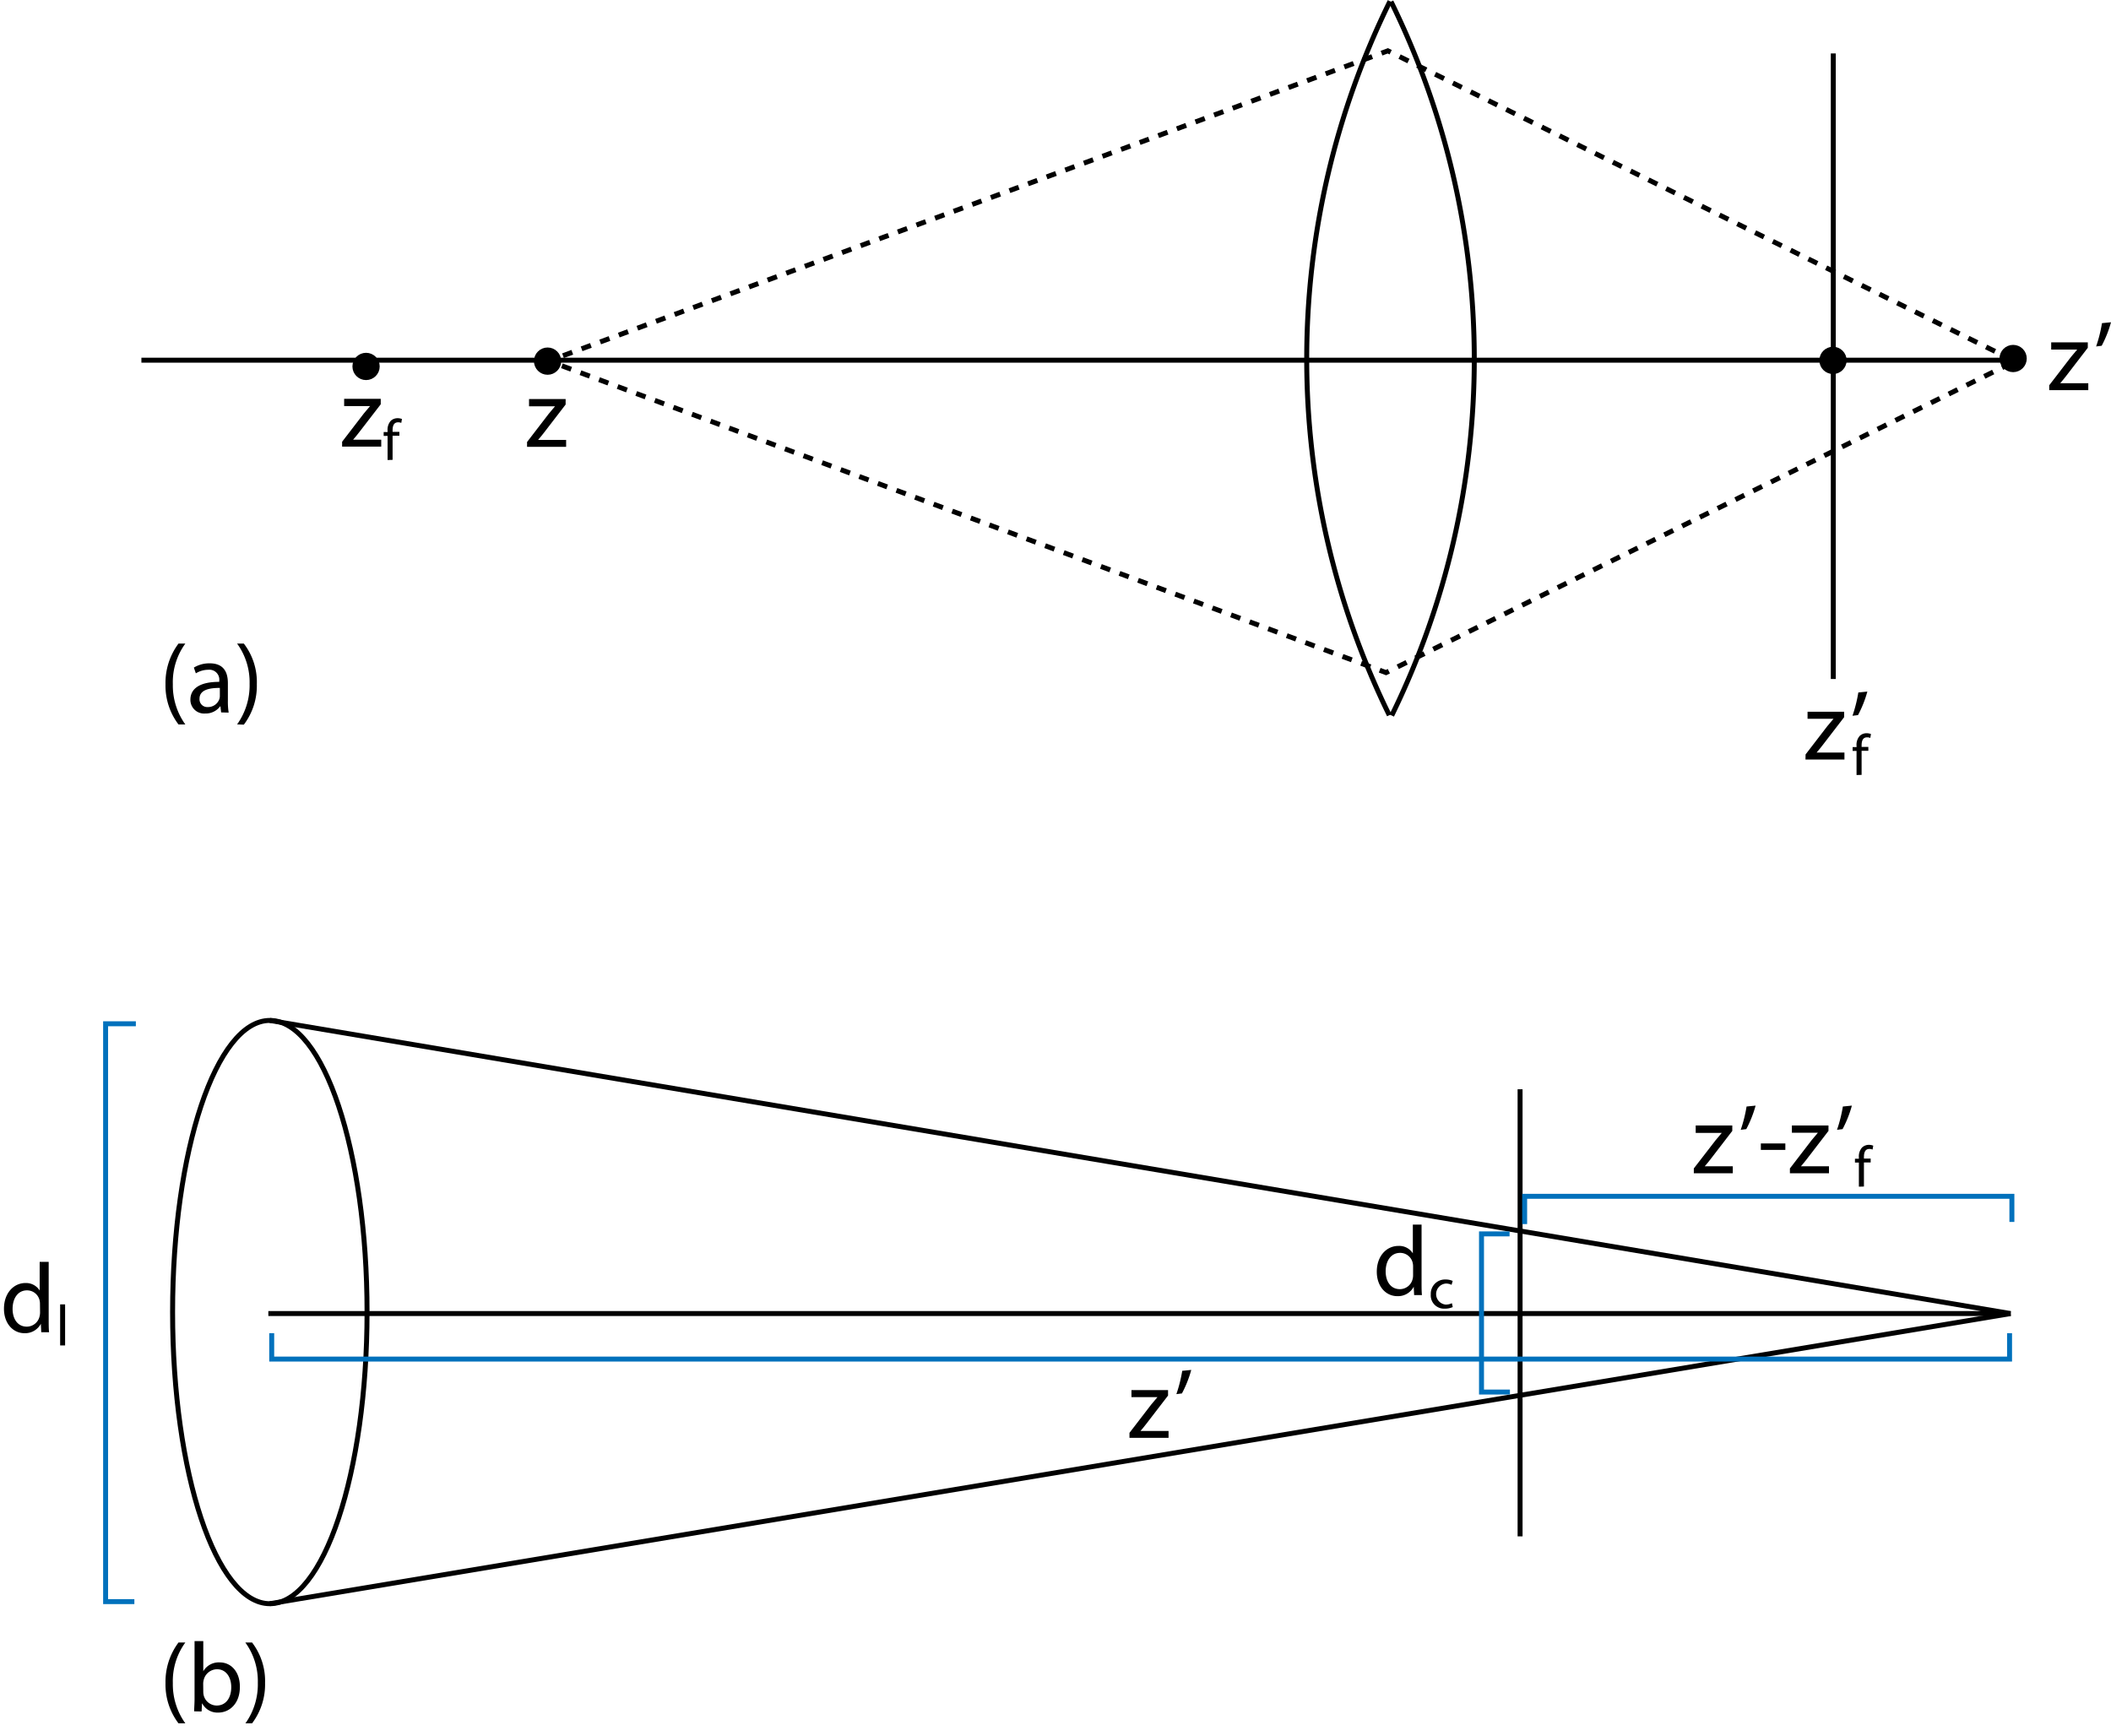 <svg id="Layer_1" data-name="Layer 1" xmlns="http://www.w3.org/2000/svg" viewBox="0 0 425.76 350.17"><defs><style>.cls-1,.cls-3,.cls-4{fill:none;}.cls-1,.cls-2,.cls-3{stroke:#000;}.cls-1,.cls-2,.cls-3,.cls-4{stroke-miterlimit:10;}.cls-3{stroke-dasharray:2;}.cls-4{stroke:#0071bc;}</style></defs><title>Circle of confusion diameter</title><path class="cls-1" d="M280.69,144.32a163.36,163.36,0,0,0-.14-144"/><path class="cls-1" d="M280.2,144.25a163.36,163.36,0,0,1,.14-144"/><line class="cls-1" x1="405.95" y1="72.65" x2="28.52" y2="72.65"/><circle class="cls-2" cx="406.02" cy="72.31" r="2.25"/><path d="M413.3,77.71l4.38-5.7c.42-.52.82-1,1.26-1.5v0H413.7V69.05h7.38l0,1.1-4.32,5.62c-.4.54-.8,1-1.24,1.52v0h5.66v1.4H413.3Z"/><path d="M425.76,65a23.07,23.07,0,0,1-1.88,4.74l-1.12.14a28.31,28.31,0,0,0,1.18-4.7Z"/><circle class="cls-2" cx="73.83" cy="73.91" r="2.25"/><polyline class="cls-3" points="405.95 72.64 279.91 10.25 110.91 72.72"/><path d="M106.3,89.15l4.38-5.7c.42-.52.82-1,1.26-1.5v0H106.7V80.49h7.38l0,1.1-4.32,5.62c-.4.54-.8,1-1.24,1.52v0h5.66v1.4H106.3Z"/><polyline class="cls-3" points="405.58 73.26 279.54 135.66 110.48 72.72"/><line class="cls-1" x1="369.75" y1="10.78" x2="369.75" y2="136.95"/><circle class="cls-2" cx="369.69" cy="72.69" r="2.25"/><circle class="cls-2" cx="110.44" cy="72.84" r="2.25"/><path d="M69,89.1l4.38-5.7c.42-.52.82-1,1.26-1.5v0H69.41V80.44h7.38v1.1l-4.33,5.62c-.4.54-.8,1-1.24,1.52v0h5.67v1.4H69Z"/><path d="M78.17,92.78V87.92h-.79v-.78h.79v-.27a2.66,2.66,0,0,1,.65-2,2,2,0,0,1,1.38-.52,2.41,2.41,0,0,1,.87.16l-.14.79a1.53,1.53,0,0,0-.65-.12c-.88,0-1.1.77-1.1,1.63v.3h1.37v.78H79.18v4.86Z"/><path d="M364.16,152.17l4.38-5.7c.42-.52.82-1,1.26-1.5v0h-5.24v-1.42h7.38l0,1.1-4.32,5.62c-.4.54-.8,1-1.24,1.52v0H372v1.4h-7.86Z"/><path d="M376.62,139.49a23.07,23.07,0,0,1-1.88,4.74l-1.12.14a28.31,28.31,0,0,0,1.18-4.7Z"/><path d="M374.44,156.32v-4.86h-.79v-.78h.79v-.27a2.67,2.67,0,0,1,.66-2,2,2,0,0,1,1.37-.52,2.47,2.47,0,0,1,.88.16l-.14.79a1.62,1.62,0,0,0-.66-.12c-.87,0-1.09.77-1.09,1.63v.3h1.36v.78h-1.36v4.86Z"/><polyline class="cls-1" points="54.12 264.94 405.51 264.94 54.42 205.82"/><ellipse class="cls-1" cx="54.42" cy="264.64" rx="19.61" ry="58.82"/><line class="cls-1" x1="405.51" y1="264.94" x2="54.42" y2="323.46"/><path d="M37.38,129.81A13.19,13.19,0,0,0,34.86,138a13.48,13.48,0,0,0,2.52,8.12H36A12.93,12.93,0,0,1,33.38,138,13.2,13.2,0,0,1,36,129.81Z"/><path d="M44.6,143.69l-.14-1.22H44.4a3.61,3.61,0,0,1-3,1.44,2.76,2.76,0,0,1-3-2.78c0-2.34,2.08-3.62,5.82-3.6v-.2a2,2,0,0,0-2.2-2.24,4.82,4.82,0,0,0-2.52.72l-.4-1.16a6,6,0,0,1,3.18-.86c3,0,3.68,2,3.68,4v3.62a13.63,13.63,0,0,0,.16,2.32Zm-.26-4.94c-1.92,0-4.1.3-4.1,2.18a1.56,1.56,0,0,0,1.66,1.68A2.41,2.41,0,0,0,44.24,141a1.84,1.84,0,0,0,.1-.56Z"/><path d="M47.82,146.11a13.54,13.54,0,0,0,2.52-8.18,13.26,13.26,0,0,0-2.52-8.12h1.36A12.74,12.74,0,0,1,51.8,138a13,13,0,0,1-2.62,8.16Z"/><path d="M37.38,331.29a13.19,13.19,0,0,0-2.52,8.18,13.48,13.48,0,0,0,2.52,8.12H36a12.93,12.93,0,0,1-2.62-8.12A13.2,13.2,0,0,1,36,331.29Z"/><path d="M39.16,345.17c0-.66.08-1.64.08-2.5V331H41v6.08h0a3.61,3.61,0,0,1,3.3-1.78c2.4,0,4.1,2,4.08,4.94,0,3.46-2.18,5.18-4.34,5.18a3.45,3.45,0,0,1-3.24-1.82h-.06l-.08,1.6ZM41,341.29a3.3,3.3,0,0,0,.08.64A2.72,2.72,0,0,0,43.7,344c1.84,0,2.94-1.5,2.94-3.72,0-1.94-1-3.6-2.88-3.6a2.81,2.81,0,0,0-2.68,2.16,3.47,3.47,0,0,0-.1.72Z"/><path d="M49.5,347.59A13.54,13.54,0,0,0,52,339.41a13.26,13.26,0,0,0-2.52-8.12h1.36a12.74,12.74,0,0,1,2.62,8.14,13,13,0,0,1-2.62,8.16Z"/><line class="cls-1" x1="306.58" y1="219.7" x2="306.58" y2="309.88"/><polyline class="cls-4" points="27.4 206.49 21.3 206.49 21.3 323.04 27.1 323.04"/><path d="M9.82,254.51v11.7c0,.86,0,1.84.08,2.5H8.32L8.24,267h0a3.58,3.58,0,0,1-3.3,1.9c-2.34,0-4.14-2-4.14-4.92,0-3.22,2-5.2,4.34-5.2A3.24,3.24,0,0,1,8,260.29h0v-5.78ZM8.06,263a3.11,3.11,0,0,0-.08-.74,2.59,2.59,0,0,0-2.54-2c-1.82,0-2.9,1.6-2.9,3.74,0,2,1,3.58,2.86,3.58A2.65,2.65,0,0,0,8,265.41a3.06,3.06,0,0,0,.08-.76Z"/><path d="M12.13,263.09h1v8.28h-1Z"/><path d="M286.71,247v11.71c0,.86,0,1.84.08,2.5h-1.58l-.08-1.68h0a3.58,3.58,0,0,1-3.3,1.9c-2.35,0-4.15-2-4.15-4.92,0-3.22,2-5.21,4.35-5.21a3.25,3.25,0,0,1,2.92,1.49h0V247ZM285,255.44a3.11,3.11,0,0,0-.08-.74,2.59,2.59,0,0,0-2.54-2c-1.83,0-2.91,1.6-2.91,3.74,0,2,1,3.58,2.87,3.58a2.65,2.65,0,0,0,2.58-2.1,3.06,3.06,0,0,0,.08-.76Z"/><path d="M293,263.63a3.83,3.83,0,0,1-1.62.32,2.67,2.67,0,0,1-2.81-2.88,2.87,2.87,0,0,1,3-3,3.44,3.44,0,0,1,1.42.29l-.23.79a2.41,2.41,0,0,0-1.19-.26,2.13,2.13,0,0,0,0,4.24,2.86,2.86,0,0,0,1.26-.28Z"/><polyline class="cls-4" points="304.46 248.87 298.8 248.87 298.8 280.77 304.53 280.77"/><polyline class="cls-4" points="54.8 268.9 54.8 274.12 405.3 274.12 405.3 268.9"/><path d="M227.8,289l4.38-5.7c.42-.52.82-1,1.26-1.5v0H228.2v-1.42h7.38l0,1.1-4.32,5.62c-.4.54-.8,1-1.24,1.52v0h5.66V290H227.8Z"/><path d="M240.26,276.31a23.07,23.07,0,0,1-1.88,4.74l-1.12.14a28.31,28.31,0,0,0,1.18-4.7Z"/><polyline class="cls-4" points="307.5 246.89 307.5 241.29 405.77 241.29 405.77 246.46"/><path d="M341.62,235.67,346,230c.42-.52.82-1,1.26-1.5v0H342V227h7.38l0,1.1-4.32,5.62c-.4.54-.8,1-1.24,1.52v0h5.66v1.4h-7.86Z"/><path d="M354.08,223a23.07,23.07,0,0,1-1.88,4.74l-1.12.14a28.31,28.31,0,0,0,1.18-4.7Z"/><path d="M360.08,230.63v1.3h-4.94v-1.3Z"/><path d="M361,235.67l4.38-5.7c.42-.52.82-1,1.26-1.5v0h-5.24V227h7.38l0,1.1-4.32,5.62c-.4.54-.8,1-1.24,1.52v0h5.66v1.4H361Z"/><path d="M373.5,223a23.07,23.07,0,0,1-1.88,4.74l-1.12.14a28.31,28.31,0,0,0,1.18-4.7Z"/><path d="M374.91,239.35v-4.86h-.79v-.78h.79v-.27a2.69,2.69,0,0,1,.65-2,2,2,0,0,1,1.38-.53,2.34,2.34,0,0,1,.87.17l-.14.79a1.51,1.51,0,0,0-.65-.13c-.87,0-1.09.77-1.09,1.63v.31h1.36v.78h-1.36v4.86Z"/></svg>